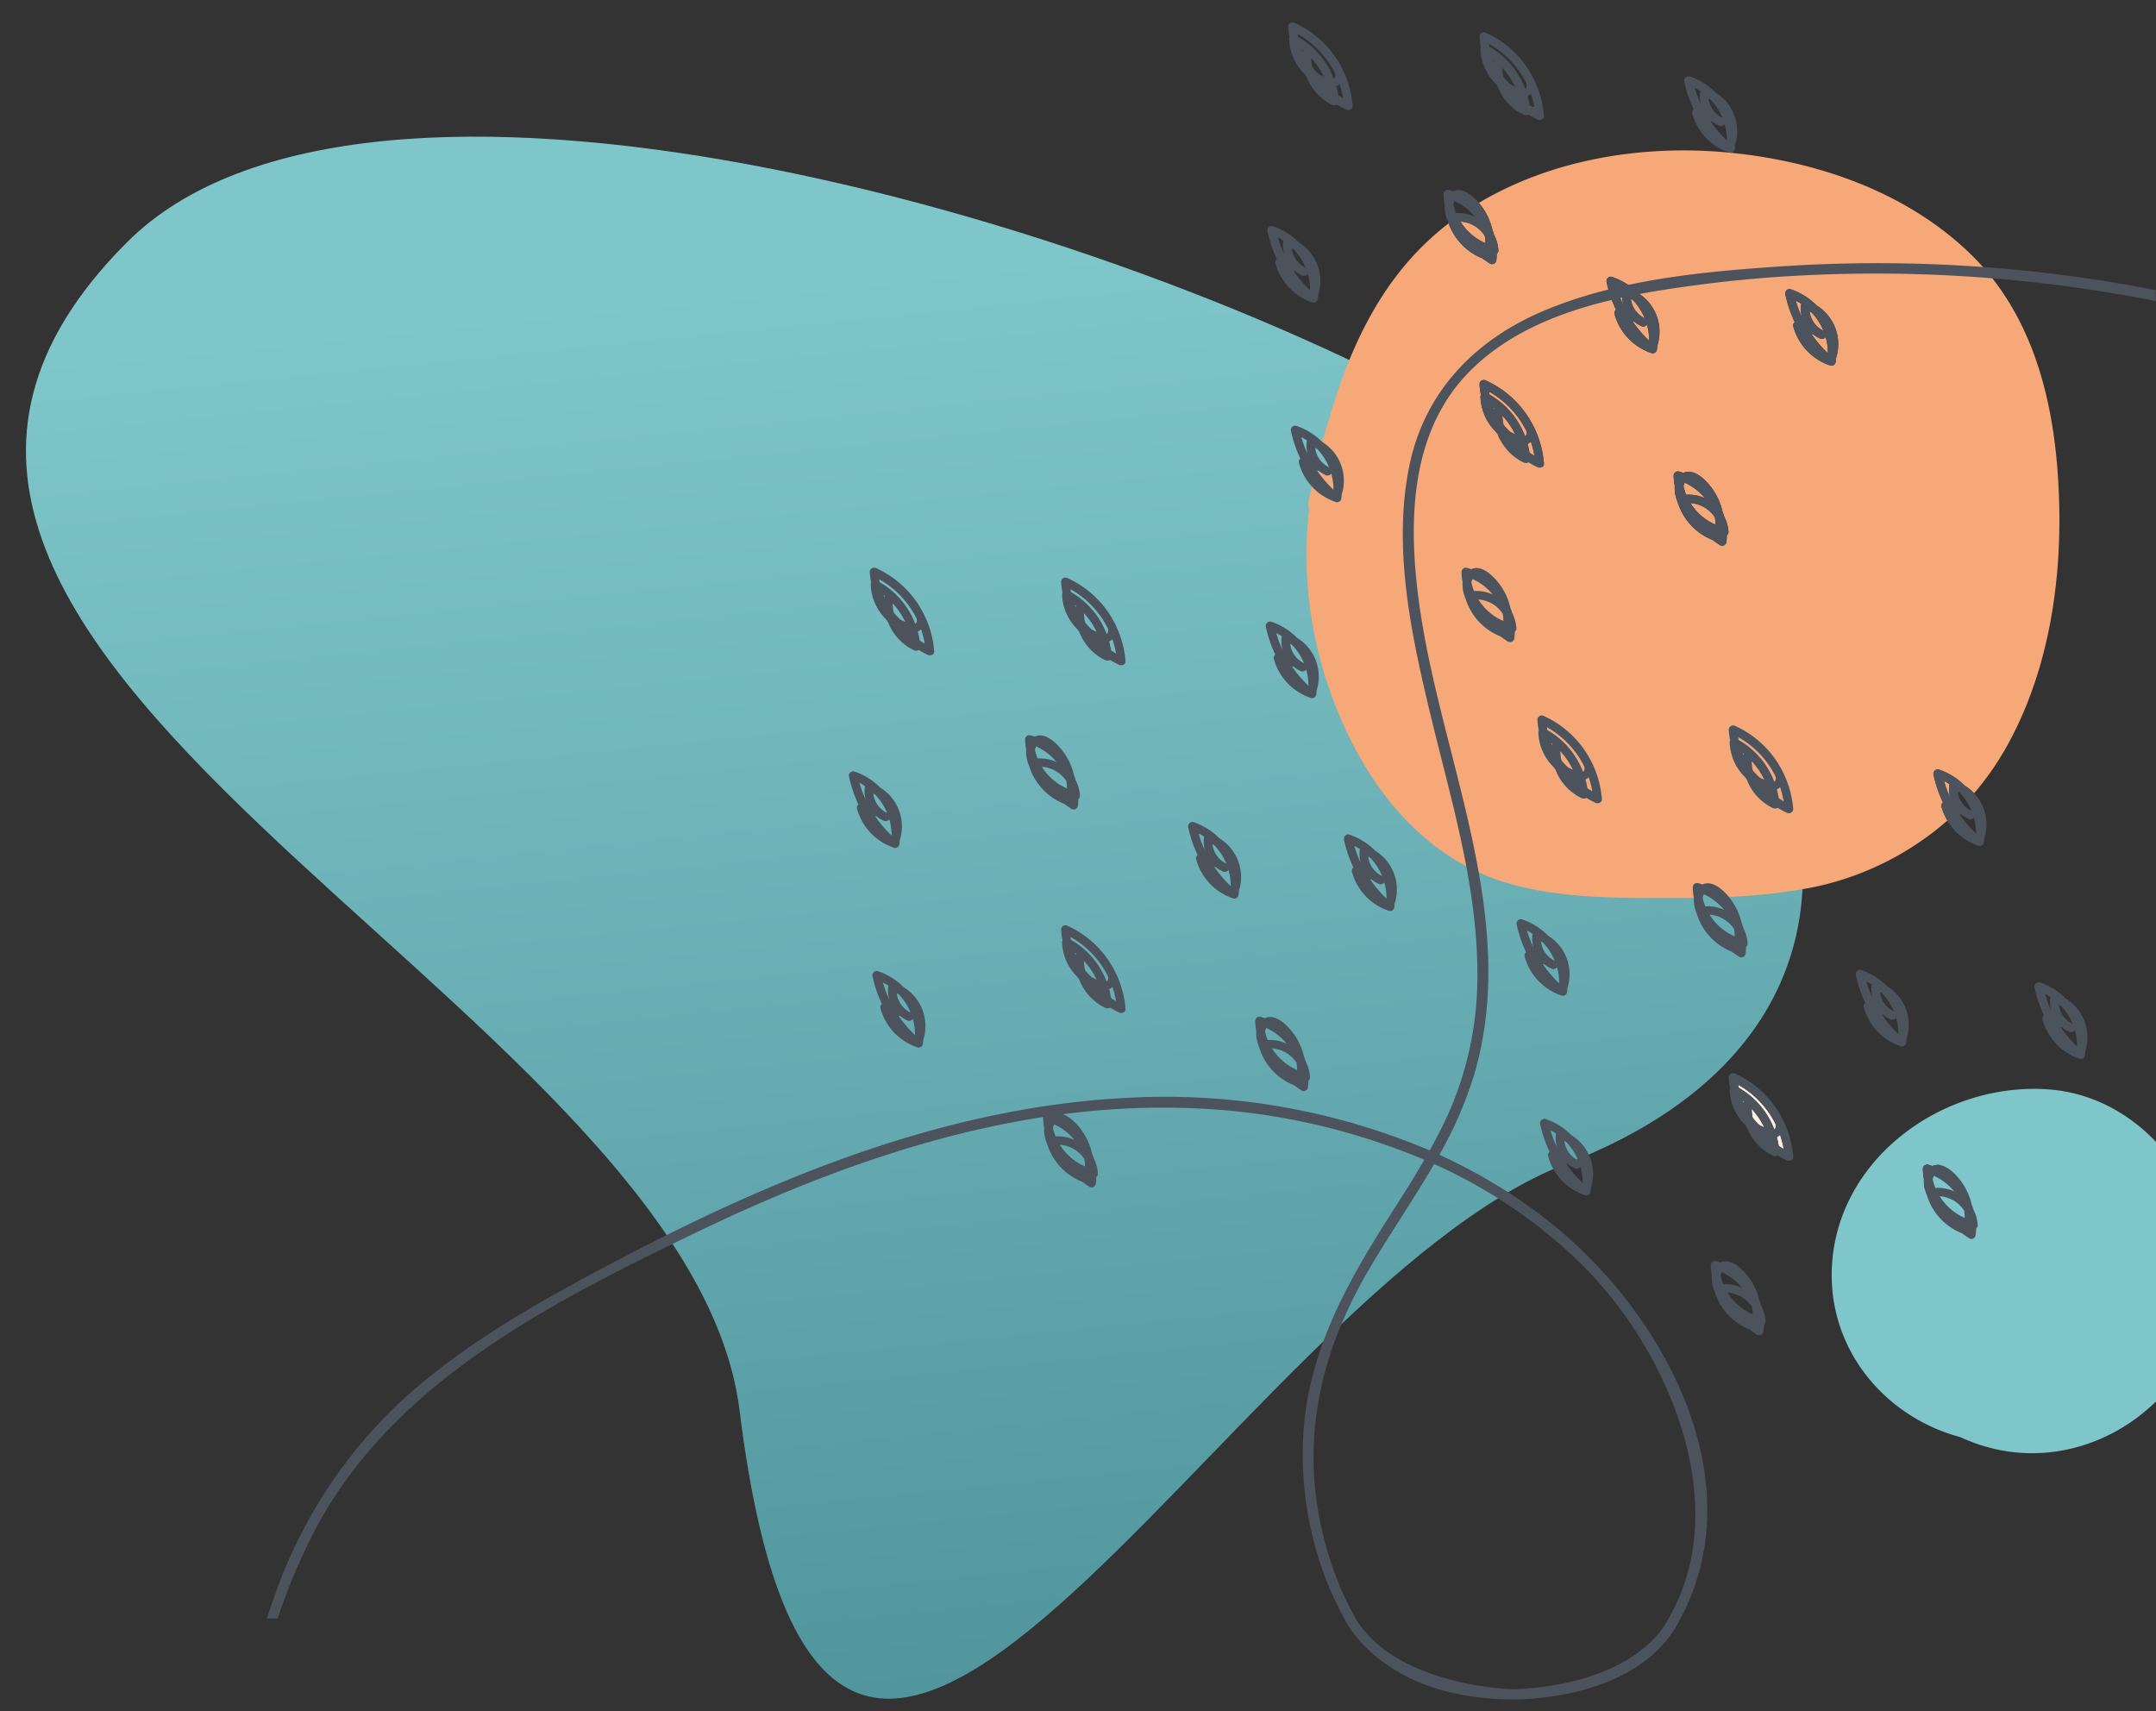 <svg xmlns="http://www.w3.org/2000/svg" xmlns:xlink="http://www.w3.org/1999/xlink" width="315" height="250" viewBox="0 0 315 250">
  <rect x="0" y="0" width="315" height="250" fill="#333333" stroke="none"/>
  <defs>
    <clipPath id="clip-path">
      <rect x="77" y="13" width="315" height="250" fill="none"/>
    </clipPath>
    <clipPath id="clip-path-2">
      <rect y="133" width="430.235" height="250" fill="none"/>
    </clipPath>
    <linearGradient id="linear-gradient" x1="0.169" y1="0.51" x2="1.449" y2="0.986" gradientUnits="objectBoundingBox">
      <stop offset="0" stop-color="#7fc6ca"/>
      <stop offset="0.786" stop-color="#387b84"/>
      <stop offset="1" stop-color="#d02aa0"/>
    </linearGradient>
    <clipPath id="clip-path-3">
      <rect id="Rectangle_537" data-name="Rectangle 537" width="198.82" height="209.044" fill="none"/>
    </clipPath>
    <clipPath id="clip-path-4">
      <rect id="Rectangle_551" data-name="Rectangle 551" width="275.981" height="209.825" fill="none"/>
    </clipPath>
  </defs>
  <g id="Groupe_défilant_40" data-name="Groupe défilant 40" transform="translate(-77 -13)" clip-path="url(#clip-path)" style="isolation: isolate">
    <g id="Groupe_1242" data-name="Groupe 1242" transform="translate(-2449.891 -25559.17)">
      <g id="Groupe_1241" data-name="Groupe 1241">
        <g id="Groupe_défilant_39" data-name="Groupe défilant 39" transform="translate(2449.891 25439.17)" clip-path="url(#clip-path-2)" style="isolation: isolate">
          <g id="Groupe_1244" data-name="Groupe 1244" transform="translate(-2449.891 -25439.17)">
            <g id="Groupe_1243" data-name="Groupe 1243" transform="translate(66.539 33.646)">
              <g id="Groupe_1208" data-name="Groupe 1208" transform="translate(2728.637 25439.17) rotate(62)">
                <path id="Tracé_19447" data-name="Tracé 19447" d="M194.454,179.822C137.473,158.028,26.53,259.928,1.733,178.7-12.53,131.986,64.376,50.951,118.128,17.139c49.028-30.84,108.486-21.375,101.2,39.128C212.923,109.384,293.139,217.567,194.454,179.822Z" transform="translate(0 105.045)" fill="url(#linear-gradient)"/>
                <g id="Groupe_1209" data-name="Groupe 1209" transform="translate(22.898 175.548) rotate(-62)">
                  <g id="Groupe_1116" data-name="Groupe 1116" clip-path="url(#clip-path-3)">
                    <path id="Tracé_20727" data-name="Tracé 20727" d="M92.771,95.9a.63.63,0,0,1,.209-.641,18.34,18.34,0,0,1-1.371-4.033.632.632,0,0,1,.77-.77,9.594,9.594,0,0,1,3.787,2.359,6.249,6.249,0,0,1,1.365,1.105,41.836,41.836,0,0,0,4.586-6.518c5.978-10.513,8.076-23.05,7.862-35.023-.246-13.636-3.071-27.888-13.352-37.611C87.141,5.8,74.077,1.434,61.274.28,49.008-.828,35.864,1.294,25.175,7.666a9.909,9.909,0,0,1,.72.958,9.086,9.086,0,0,1,1.243,2.934q.156.4.276.805a5.638,5.638,0,0,1,.611,2.248.546.546,0,0,1-.234.481,8.835,8.835,0,0,1-.058.906.633.633,0,0,1-.942.539c-.364-.241-.729-.493-1.094-.758a8.657,8.657,0,0,1-4.939-5.12C11.014,18.152,6.218,28.858,3,40.215,2.744,41,2.509,41.8,2.284,42.6a6.638,6.638,0,0,1,2.85,7.677c-.017.225-.039.449-.072.673a.627.627,0,0,1-.77.436c-.067-.022-.132-.05-.2-.074l-.047-.018a8.437,8.437,0,0,1-3.282-2.2c-.13.567-.262,1.133-.388,1.7a3.837,3.837,0,0,0-.017,1.682A59.687,59.687,0,0,0,2.81,77.156C7.035,90.4,15.574,103.037,29.484,107.082c6.95,2.02,14.342,2.13,21.522,2.158,1.86.008,3.722,0,5.582-.021,0-.02,0-.04,0-.059a9.035,9.035,0,0,1-.158-1.5.631.631,0,0,1,.792-.6c.208.058.413.125.615.2,1.362-.642,2.875.623,3.854,1.813A87.635,87.635,0,0,0,72,108.018a42.984,42.984,0,0,0,21.627-10.11,8.364,8.364,0,0,1-.851-2M30.416,70.31a8.8,8.8,0,0,1-.059.9.633.633,0,0,1-.941.54c-.364-.241-.73-.494-1.1-.758a8.679,8.679,0,0,1-5.1-5.557A5.088,5.088,0,0,1,22.8,63.1a9.022,9.022,0,0,1-.158-1.5.631.631,0,0,1,.791-.6c.209.058.414.125.616.2,1.7-.8,3.629,1.361,4.469,2.647a9.067,9.067,0,0,1,1.243,2.935q.156.4.277.805a5.656,5.656,0,0,1,.611,2.248.549.549,0,0,1-.234.481m1.324-24.7a7.571,7.571,0,0,1-3.814-4.142c-.1-.128-.188-.255-.279-.385a7.426,7.426,0,0,1-2.2-4.567.6.6,0,0,1-.017-.232c-.007-.093-.018-.185-.02-.279a.57.57,0,0,1,.062-.273,12.63,12.63,0,0,1-.2-1.571.633.633,0,0,1,.941-.54,14.432,14.432,0,0,1,7.007,6.811.636.636,0,0,1,.079.161,14.629,14.629,0,0,1,1.385,5.152c.039.511-.551.727-.941.539-.454-.217-.893-.459-1.319-.716a.747.747,0,0,1-.689.04m10.465,49.7c-.454-.217-.892-.459-1.319-.717a.744.744,0,0,1-.689.041,7.575,7.575,0,0,1-3.814-4.142c-.094-.128-.188-.255-.279-.385a7.432,7.432,0,0,1-2.2-4.567.617.617,0,0,1-.017-.232c-.007-.093-.017-.185-.02-.279a.558.558,0,0,1,.063-.273,12.443,12.443,0,0,1-.2-1.572.633.633,0,0,1,.941-.539,14.428,14.428,0,0,1,7.007,6.811.563.563,0,0,1,.079.16,14.618,14.618,0,0,1,1.385,5.154c.04.511-.551.727-.941.539m9.05-66.8c-.016.224-.038.447-.072.672a.627.627,0,0,1-.768.437c-.067-.023-.132-.05-.2-.075-.016,0-.031-.011-.046-.017a8.317,8.317,0,0,1-5.162-5.614.631.631,0,0,1,.209-.64,18.279,18.279,0,0,1-1.37-4.033.631.631,0,0,1,.768-.77A9.591,9.591,0,0,1,48.4,20.826a6.642,6.642,0,0,1,2.852,7.68M61.409,56.23a8.844,8.844,0,0,1-.059.906.632.632,0,0,1-.941.539c-.364-.241-.73-.494-1.094-.758a8.678,8.678,0,0,1-5.1-5.557,5.059,5.059,0,0,1-.422-2.34,9.008,9.008,0,0,1-.158-1.5.631.631,0,0,1,.791-.6c.209.058.414.125.616.2,1.7-.8,3.629,1.361,4.469,2.648A9.062,9.062,0,0,1,60.754,52.7q.156.4.277.805a5.656,5.656,0,0,1,.611,2.248.549.549,0,0,1-.234.481M70.16,96.76c-.453-.217-.892-.459-1.318-.716a.747.747,0,0,1-.689.04,7.5,7.5,0,0,1-2.963-2.528,7.841,7.841,0,0,1-.852-1.614c-.094-.128-.188-.255-.279-.385a7.431,7.431,0,0,1-2.2-4.567.641.641,0,0,1-.017-.232c-.006-.093-.017-.185-.019-.279a.571.571,0,0,1,.062-.273,12.419,12.419,0,0,1-.2-1.571.633.633,0,0,1,.941-.54,14.43,14.43,0,0,1,7.006,6.811.6.6,0,0,1,.081.161,14.634,14.634,0,0,1,1.3,4.349c.036.266.067.534.087.8.04.512-.55.728-.941.54m7.205-66.436c-.017.224-.039.449-.072.672a.626.626,0,0,1-.768.437c-.068-.023-.133-.05-.2-.075-.016,0-.031-.011-.047-.017a8.317,8.317,0,0,1-5.161-5.613.631.631,0,0,1,.209-.641,18.278,18.278,0,0,1-1.37-4.033.632.632,0,0,1,.769-.77,9.594,9.594,0,0,1,3.787,2.359,6.639,6.639,0,0,1,2.854,7.679" transform="translate(66.857 18.698)" fill="#f6a878"/>
                    <path id="Tracé_20728" data-name="Tracé 20728" d="M0,0A3.585,3.585,0,0,0,2.022,2.823,8.855,8.855,0,0,0,.276.144C.186.094.094.045,0,0" transform="translate(140.353 42.214)" fill="#f6a878"/>
                    <path id="Tracé_20729" data-name="Tracé 20729" d="M1.253.661A4.776,4.776,0,0,1,.2,0,.566.566,0,0,1,0,.006,17.245,17.245,0,0,0,2.392,2.8,8.169,8.169,0,0,0,2.068.439a.654.654,0,0,1-.815.223" transform="translate(140.631 45.528)" fill="#f6a878"/>
                    <path id="Tracé_20738" data-name="Tracé 20738" d="M.252.158C.247.13.241.1.236.074.157.05.078.025,0,0,.084.051.166.107.252.158" transform="translate(99.904 12.364)" fill="#ffefe3"/>
                    <path id="Tracé_20739" data-name="Tracé 20739" d="M3.669,3.159a8.271,8.271,0,0,0-.1-1.077A4.65,4.65,0,0,0,0,0,8.113,8.113,0,0,0,3.669,3.159" transform="translate(89.329 29.087)" fill="#f6a878"/>
                    <path id="Tracé_20741" data-name="Tracé 20741" d="M0,0A8.134,8.134,0,0,0,3.669,3.16a8.253,8.253,0,0,0-.094-1.077A4.655,4.655,0,0,0,0,0" transform="translate(91.953 84.304)" fill="#f6a878"/>
                    <path id="Tracé_20742" data-name="Tracé 20742" d="M.16,1.33a9.465,9.465,0,0,0,.652.736c.1.1.195.192.3.285a6.063,6.063,0,0,0,.735.364A10.636,10.636,0,0,0,0,0,6.2,6.2,0,0,0,.16,1.33" transform="translate(95.475 57.449)" fill="#f6a878"/>
                    <path id="Tracé_20743" data-name="Tracé 20743" d="M.152.352C.159.279.166.2.174.132.117.086.058.044,0,0,.048.119.1.236.152.352" transform="translate(94.133 56.233)" fill="#f6a878"/>
                    <path id="Tracé_20744" data-name="Tracé 20744" d="M0,.327A12.07,12.07,0,0,1,.274,1.614c.238.158.481.311.729.456A13.057,13.057,0,0,0,.478,0,2.183,2.183,0,0,1,0,.327" transform="translate(99.152 61.25)" fill="#f6a878"/>
                    <path id="Tracé_20745" data-name="Tracé 20745" d="M1.253.661A4.777,4.777,0,0,1,.2,0,.567.567,0,0,1,0,.006,17.245,17.245,0,0,0,2.392,2.8,8.169,8.169,0,0,0,2.068.438a.655.655,0,0,1-.815.223" transform="translate(68.4 65.477)" fill="#f6a878"/>
                    <path id="Tracé_20746" data-name="Tracé 20746" d="M5.476,5.758A13.471,13.471,0,0,0,0,0C.023.147.05.293.079.438a11.825,11.825,0,0,1,5.2,6.092c.189-.121.286-.355.195-.766V5.758" transform="translate(93.503 53.931)" fill="#f6a878"/>
                    <path id="Tracé_20748" data-name="Tracé 20748" d="M.771.673A.819.819,0,0,1,.82.477,8.277,8.277,0,0,0,0,0,17.169,17.169,0,0,0,.925,2.471,4.83,4.83,0,0,1,.771.673" transform="translate(138.327 40.639)" fill="#f6a878"/>
                    <path id="Tracé_20749" data-name="Tracé 20749" d="M.179,0A1.567,1.567,0,0,0,0,.517,7.894,7.894,0,0,0,.389,1.76a5.779,5.779,0,0,1,2.744.51A8.224,8.224,0,0,0,.179,0" transform="translate(90.938 81.321)" fill="#f6a878"/>
                    <path id="Tracé_20750" data-name="Tracé 20750" d="M0,0A8.122,8.122,0,0,0,3.67,3.159a8.235,8.235,0,0,0-.1-1.076A4.648,4.648,0,0,0,0,0" transform="translate(122.944 70.225)" fill="#f6a878"/>
                    <path id="Tracé_20751" data-name="Tracé 20751" d="M.771.672A.782.782,0,0,1,.82.475,8.4,8.4,0,0,0,0,0,16.946,16.946,0,0,0,.926,2.47,4.759,4.759,0,0,1,.771.672" transform="translate(112.219 38.823)" fill="#f6a878"/>
                    <path id="Tracé_20753" data-name="Tracé 20753" d="M0,0A3.585,3.585,0,0,0,2.022,2.823,8.855,8.855,0,0,0,.276.144C.186.094.094.045,0,0" transform="translate(114.245 40.397)" fill="#f6a878"/>
                    <path id="Tracé_20754" data-name="Tracé 20754" d="M.179,0A1.567,1.567,0,0,0,0,.517,8.012,8.012,0,0,0,.389,1.76a5.779,5.779,0,0,1,2.744.51A8.224,8.224,0,0,0,.179,0" transform="translate(121.931 67.241)" fill="#f6a878"/>
                    <path id="Tracé_20755" data-name="Tracé 20755" d="M1.253.661A4.818,4.818,0,0,1,.2,0,.567.567,0,0,1,0,.006,17.246,17.246,0,0,0,2.392,2.8,8.168,8.168,0,0,0,2.068.438a.654.654,0,0,1-.815.223" transform="translate(114.522 43.709)" fill="#f6a878"/>
                    <path id="Tracé_20763" data-name="Tracé 20763" d="M9.413,12.188A14.588,14.588,0,0,0,8.028,7.036a.563.563,0,0,0-.079-.16A14.432,14.432,0,0,0,.943.064.634.634,0,0,0,0,.6,12.47,12.47,0,0,0,.2,2.176a.563.563,0,0,0-.063.272c0,.094.015.186.02.279a.617.617,0,0,0,.017.232,7.44,7.44,0,0,0,2.2,4.568c.091.13.185.257.279.384a7.569,7.569,0,0,0,3.816,4.142.745.745,0,0,0,.688-.04c.427.258.866.5,1.319.717.389.187.981-.029.941-.54M2.153,4.333C2.1,4.217,2.049,4.1,2,3.981c.058.044.117.086.174.132-.009.074-.016.148-.022.22m2.3,3.215c-.1-.093-.2-.189-.294-.285A9.252,9.252,0,0,1,3.5,6.527,6.206,6.206,0,0,1,3.344,5.2,10.664,10.664,0,0,1,5.186,7.912a6.162,6.162,0,0,1-.736-.364m2.2.661a11.831,11.831,0,0,0-5.2-6.092c-.029-.145-.056-.292-.078-.439A13.462,13.462,0,0,1,6.846,7.437v.007c.092.412-.006.645-.194.766m.641,2.4A12.071,12.071,0,0,0,7.02,9.325,2.144,2.144,0,0,0,7.5,9a13.1,13.1,0,0,1,.526,2.072c-.248-.145-.491-.3-.729-.458" transform="translate(92.132 52.252)" fill="#4d535d"/>
                    <path id="Tracé_20764" data-name="Tracé 20764" d="M7.154,12.012c.426.257.865.5,1.319.716.389.188.98-.028.941-.539A14.6,14.6,0,0,0,8.028,7.036a.6.6,0,0,0-.079-.161A14.433,14.433,0,0,0,.942.064.633.633,0,0,0,0,.6,12.425,12.425,0,0,0,.2,2.175a.558.558,0,0,0-.063.273c0,.094.013.186.02.279a.6.6,0,0,0,.017.232,7.426,7.426,0,0,0,2.2,4.567c.091.13.185.257.279.385a7.573,7.573,0,0,0,3.816,4.142.745.745,0,0,0,.688-.04M7.5,9a12.935,12.935,0,0,1,.525,2.071c-.248-.145-.49-.3-.728-.458a12.393,12.393,0,0,0-.274-1.286A2.209,2.209,0,0,0,7.5,9M2.153,4.333C2.1,4.216,2.049,4.1,2,3.981c.058.044.117.086.175.131-.009.074-.016.148-.022.221m-.7-2.216c-.029-.145-.056-.292-.079-.438A13.452,13.452,0,0,1,6.846,7.437v.007c.092.412-.006.644-.195.766a11.825,11.825,0,0,0-5.2-6.092m3,5.431q-.151-.141-.3-.285A9.691,9.691,0,0,1,3.5,6.526,6.259,6.259,0,0,1,3.343,5.2,10.569,10.569,0,0,1,5.185,7.912a6.319,6.319,0,0,1-.735-.364" transform="translate(64.177 0)" fill="#4d535d"/>
                    <path id="Tracé_20765" data-name="Tracé 20765" d="M.157,2.726a.617.617,0,0,0,.017.232,7.429,7.429,0,0,0,2.2,4.568c.091.13.183.257.279.384A7.706,7.706,0,0,0,3.5,9.524a7.484,7.484,0,0,0,2.962,2.528.747.747,0,0,0,.689-.04c.426.258.865.5,1.319.717.389.187.981-.029.941-.54-.021-.27-.053-.537-.088-.8a14.652,14.652,0,0,0-1.3-4.349.594.594,0,0,0-.079-.16A14.43,14.43,0,0,0,.942.064.633.633,0,0,0,0,.6,12.676,12.676,0,0,0,.2,2.176a.563.563,0,0,0-.062.272c0,.094.013.186.02.279m2,1.607C2.1,4.217,2.049,4.1,2,3.981c.058.044.117.086.174.132-.009.074-.016.148-.022.22m2.3,3.215c-.1-.093-.2-.189-.3-.285A9.459,9.459,0,0,1,3.5,6.527a6.206,6.206,0,0,1-.16-1.33A10.636,10.636,0,0,1,5.185,7.912a6.063,6.063,0,0,1-.735-.364M7.5,9a12.982,12.982,0,0,1,.51,1.988c.006.028.011.056.016.083-.085-.049-.167-.105-.252-.158-.16-.1-.321-.2-.477-.3a12.356,12.356,0,0,0-.274-1.288A2.175,2.175,0,0,0,7.5,9M6.846,7.437v.007c.092.412-.006.645-.195.766a11.825,11.825,0,0,0-5.2-6.092c-.029-.145-.056-.292-.079-.438A13.471,13.471,0,0,1,6.846,7.437" transform="translate(92.133 1.452)" fill="#4d535d"/>
                    <path id="Tracé_20766" data-name="Tracé 20766" d="M4.57,2.39A9.606,9.606,0,0,0,.783.031.632.632,0,0,0,.014.8a18.337,18.337,0,0,0,1.37,4.033.63.63,0,0,0-.208.641,8.312,8.312,0,0,0,5.161,5.613c.016.006.03.012.046.017.067.025.132.053.2.075a.627.627,0,0,0,.77-.437c.032-.224.055-.449.07-.672A6.639,6.639,0,0,0,4.57,2.39m-3.04-.7a8.412,8.412,0,0,1,.82.477.77.77,0,0,0-.049.2,4.783,4.783,0,0,0,.154,1.8A17.037,17.037,0,0,1,1.53,1.687M5.9,7.013a8.168,8.168,0,0,1,.323,2.366,17.246,17.246,0,0,1-2.392-2.8.6.6,0,0,0,.2,0,4.814,4.814,0,0,0,1.053.66A.654.654,0,0,0,5.9,7.013M3.556,3.262c.094.045.186.094.276.144A8.855,8.855,0,0,1,5.578,6.086,3.585,3.585,0,0,1,3.556,3.262" transform="translate(110.689 37.134)" fill="#4d535d"/>
                    <path id="Tracé_20767" data-name="Tracé 20767" d="M4.57,2.39A9.606,9.606,0,0,0,.783.031.632.632,0,0,0,.014.8a18.337,18.337,0,0,0,1.37,4.033.63.63,0,0,0-.208.641,8.312,8.312,0,0,0,5.161,5.613c.016.006.03.012.046.017.067.025.132.051.2.075a.627.627,0,0,0,.77-.437c.032-.224.055-.449.07-.672A6.637,6.637,0,0,0,4.57,2.39m-3.04-.7a8.41,8.41,0,0,1,.82.477.77.77,0,0,0-.049.2,4.784,4.784,0,0,0,.154,1.8A17.086,17.086,0,0,1,1.53,1.687M5.9,7.013a8.131,8.131,0,0,1,.323,2.366,17.245,17.245,0,0,1-2.392-2.8.567.567,0,0,0,.2-.006,4.776,4.776,0,0,0,1.053.661A.654.654,0,0,0,5.9,7.013M3.556,3.262c.094.045.186.094.276.144A8.855,8.855,0,0,1,5.578,6.086,3.585,3.585,0,0,1,3.556,3.262" transform="translate(136.797 38.952)" fill="#4d535d"/>
                    <path id="Tracé_20768" data-name="Tracé 20768" d="M6.338,11.087c.016.006.031.012.047.017.066.025.131.051.2.075a.627.627,0,0,0,.77-.437c.032-.224.055-.449.072-.672A6.639,6.639,0,0,0,4.57,2.39,9.594,9.594,0,0,0,.784.031.633.633,0,0,0,.014.8,18.281,18.281,0,0,0,1.385,4.833a.63.63,0,0,0-.209.641,8.317,8.317,0,0,0,5.161,5.613M5.9,7.013a8.207,8.207,0,0,1,.323,2.366,17.308,17.308,0,0,1-2.393-2.8.574.574,0,0,0,.2-.006,4.725,4.725,0,0,0,1.053.661A.654.654,0,0,0,5.9,7.013M3.832,3.407A8.813,8.813,0,0,1,5.578,6.086,3.587,3.587,0,0,1,3.556,3.262c.094.045.187.094.276.144M2.35,2.164a.819.819,0,0,0-.049.2,4.807,4.807,0,0,0,.155,1.8A17.223,17.223,0,0,1,1.53,1.687a8.281,8.281,0,0,1,.82.477" transform="translate(61.137 29.734)" fill="#4d535d"/>
                    <path id="Tracé_20769" data-name="Tracé 20769" d="M4.776,10.313a8.6,8.6,0,0,0,1.562.774c.016.006.03.012.046.017.067.025.132.051.2.075a.628.628,0,0,0,.77-.437c.008-.051.012-.1.019-.154.021-.172.039-.346.053-.518A6.639,6.639,0,0,0,4.57,2.39,9.6,9.6,0,0,0,.784.031.632.632,0,0,0,.014.8a18.278,18.278,0,0,0,1.37,4.033.629.629,0,0,0-.208.64,8.272,8.272,0,0,0,3.6,4.84M5.9,7.013a8.247,8.247,0,0,1,.323,2.366,17.2,17.2,0,0,1-2.393-2.8.567.567,0,0,0,.2-.006,4.776,4.776,0,0,0,1.053.661A.656.656,0,0,0,5.9,7.013M3.832,3.407A8.834,8.834,0,0,1,5.578,6.086,3.587,3.587,0,0,1,3.556,3.262c.094.045.186.093.276.144M2.35,2.164a.77.77,0,0,0-.049.2,4.784,4.784,0,0,0,.155,1.8A16.96,16.96,0,0,1,1.53,1.687a8.411,8.411,0,0,1,.82.477" transform="translate(122.04 7.85)" fill="#4d535d"/>
                    <path id="Tracé_20770" data-name="Tracé 20770" d="M6.384,11.1c.066.023.132.051.2.074a.627.627,0,0,0,.77-.436c.032-.225.055-.449.07-.673A6.638,6.638,0,0,0,4.574,2.391l0,0A9.6,9.6,0,0,0,.784.031.631.631,0,0,0,.014.8a18.259,18.259,0,0,0,1.37,4.033.629.629,0,0,0-.208.641A8.319,8.319,0,0,0,3.055,8.881a8.441,8.441,0,0,0,3.283,2.2l.046.018M1.53,1.688a8.18,8.18,0,0,1,.82.475.77.77,0,0,0-.049.2,4.789,4.789,0,0,0,.154,1.8A17.266,17.266,0,0,1,1.53,1.688m2.3,1.718A8.831,8.831,0,0,1,5.577,6.085,3.586,3.586,0,0,1,3.556,3.262c.094.046.186.094.276.144m0,3.174a.6.6,0,0,0,.2,0,4.814,4.814,0,0,0,1.053.66A.654.654,0,0,0,5.9,7.012a8.179,8.179,0,0,1,.323,2.366,17.2,17.2,0,0,1-2.392-2.8" transform="translate(64.567 58.902)" fill="#4d535d"/>
                    <path id="Tracé_20771" data-name="Tracé 20771" d="M5.679,10.022q.547.4,1.1.758a.633.633,0,0,0,.941-.539,8.837,8.837,0,0,0,.059-.906.547.547,0,0,0,.233-.48A5.638,5.638,0,0,0,7.4,6.606Q7.276,6.2,7.12,5.8A9.062,9.062,0,0,0,5.877,2.866a9.728,9.728,0,0,0-.72-.958C4.177.758,2.724-.4,1.408.219,1.206.147,1,.08.792.021A.632.632,0,0,0,0,.626a8.89,8.89,0,0,0,.159,1.5,5.059,5.059,0,0,0,.422,2.34c.046.15.107.291.16.437a8.657,8.657,0,0,0,4.939,5.12M1.44,2.166a1.567,1.567,0,0,1,.179-.517,8.236,8.236,0,0,1,2.954,2.27,5.779,5.779,0,0,0-2.744-.51A7.9,7.9,0,0,1,1.44,2.166M6.028,6.714a8.253,8.253,0,0,1,.1,1.077,8.124,8.124,0,0,1-3.67-3.16A4.651,4.651,0,0,1,6.028,6.714" transform="translate(86.875 24.455)" fill="#4d535d"/>
                    <path id="Tracé_20772" data-name="Tracé 20772" d="M7.119,5.8A9.062,9.062,0,0,0,5.876,2.866C5.036,1.58,3.1-.58,1.407.219,1.2.147,1,.08.791.021A.631.631,0,0,0,0,.626a9.01,9.01,0,0,0,.158,1.5,5.074,5.074,0,0,0,.423,2.34,8.674,8.674,0,0,0,5.1,5.557c.365.264.732.518,1.1.76a.633.633,0,0,0,.941-.54,8.837,8.837,0,0,0,.059-.906.548.548,0,0,0,.234-.48A5.656,5.656,0,0,0,7.4,6.606Q7.276,6.2,7.119,5.8M1.439,2.166a1.62,1.62,0,0,1,.179-.517,8.237,8.237,0,0,1,2.955,2.27,5.784,5.784,0,0,0-2.744-.51,7.9,7.9,0,0,1-.39-1.243M2.453,4.631A4.655,4.655,0,0,1,6.028,6.714a8.251,8.251,0,0,1,.094,1.077,8.134,8.134,0,0,1-3.669-3.16" transform="translate(89.5 79.672)" fill="#4d535d"/>
                    <path id="Tracé_20773" data-name="Tracé 20773" d="M7.12,5.8A9.092,9.092,0,0,0,5.877,2.865C5.036,1.58,3.1-.58,1.408.218,1.206.147,1,.08.792.021A.631.631,0,0,0,0,.624a8.9,8.9,0,0,0,.159,1.5,5.059,5.059,0,0,0,.422,2.34,8.676,8.676,0,0,0,5.1,5.557c.365.264.73.518,1.094.758a.633.633,0,0,0,.942-.54c.036-.3.054-.6.059-.9a.549.549,0,0,0,.233-.481A5.637,5.637,0,0,0,7.4,6.606Q7.276,6.2,7.12,5.8M1.44,2.166a1.567,1.567,0,0,1,.179-.517,8.233,8.233,0,0,1,2.954,2.27,5.768,5.768,0,0,0-2.744-.51A7.78,7.78,0,0,1,1.44,2.166M2.453,4.631A4.648,4.648,0,0,1,6.028,6.714a8.235,8.235,0,0,1,.1,1.076,8.122,8.122,0,0,1-3.67-3.159" transform="translate(120.491 65.593)" fill="#4d535d"/>
                    <path id="Tracé_20781" data-name="Tracé 20781" d="M0,0C.085.053.166.107.252.158.247.13.241.1.236.075L0,0" transform="translate(38.767 92.038)" fill="#ffefe3"/>
                    <path id="Tracé_20806" data-name="Tracé 20806" d="M7.948,6.876A14.432,14.432,0,0,0,.942.064.633.633,0,0,0,0,.6,12.24,12.24,0,0,0,.2,2.176a.568.568,0,0,0-.062.273c0,.093.013.185.02.279a.589.589,0,0,0,.016.23,7.435,7.435,0,0,0,2.2,4.568c.091.13.185.257.279.385a7.571,7.571,0,0,0,3.816,4.141.745.745,0,0,0,.688-.04c.427.258.866.5,1.319.717.39.187.981-.029.941-.54A14.61,14.61,0,0,0,8.028,7.036a.6.6,0,0,0-.081-.16m-5.8-2.543C2.1,4.217,2.048,4.1,2,3.981c.058.044.117.086.175.132-.009.074-.016.148-.022.22m2.3,3.215c-.1-.093-.2-.189-.3-.285A9.235,9.235,0,0,1,3.5,6.527a6.127,6.127,0,0,1-.16-1.33A10.665,10.665,0,0,1,5.185,7.912a6.063,6.063,0,0,1-.735-.364m2.2.661a11.826,11.826,0,0,0-5.2-6.092c-.029-.145-.056-.292-.078-.439A13.471,13.471,0,0,1,6.846,7.437v.007c.091.412-.007.645-.195.766m.641,2.4a12.07,12.07,0,0,0-.274-1.288A2.082,2.082,0,0,0,7.5,9a12.981,12.981,0,0,1,.526,2.072c-.248-.145-.491-.3-.729-.458" transform="translate(30.996 131.926)" fill="#4d535d"/>
                    <path id="Tracé_20807" data-name="Tracé 20807" d="M9.413,12.188A14.588,14.588,0,0,0,8.028,7.036a.563.563,0,0,0-.079-.16A14.432,14.432,0,0,0,.943.064.634.634,0,0,0,0,.6,12.677,12.677,0,0,0,.2,2.176a.565.565,0,0,0-.063.273c0,.093.015.186.02.279a.62.62,0,0,0,.017.232,7.434,7.434,0,0,0,2.2,4.567c.091.13.185.257.279.385a7.575,7.575,0,0,0,3.816,4.141.747.747,0,0,0,.689-.04c.426.258.865.5,1.318.717.39.187.981-.028.941-.54M2.153,4.333C2.1,4.217,2.049,4.1,2,3.981c.058.045.117.087.175.132-.009.074-.016.148-.022.22m2.3,3.215c-.1-.093-.2-.189-.294-.284A9.451,9.451,0,0,1,3.5,6.527a6.136,6.136,0,0,1-.16-1.33A10.664,10.664,0,0,1,5.186,7.912a6.158,6.158,0,0,1-.736-.364m2.2.662a11.824,11.824,0,0,0-5.2-6.093c-.029-.145-.056-.291-.078-.439A13.471,13.471,0,0,1,6.847,7.437v.007c.092.412-.006.645-.194.767m.641,2.4A12.13,12.13,0,0,0,7.02,9.325,2.107,2.107,0,0,0,7.5,9a12.981,12.981,0,0,1,.526,2.072c-.248-.145-.49-.3-.729-.458" transform="translate(3.04 79.673)" fill="#4d535d"/>
                    <path id="Tracé_20808" data-name="Tracé 20808" d="M8.028,7.036a.636.636,0,0,0-.079-.161A14.432,14.432,0,0,0,.942.064.633.633,0,0,0,0,.6,12.632,12.632,0,0,0,.2,2.175a.571.571,0,0,0-.062.273c0,.094.013.186.02.279a.6.6,0,0,0,.017.232,7.426,7.426,0,0,0,2.2,4.567c.089.13.183.257.279.385A7.735,7.735,0,0,0,3.5,9.524a7.494,7.494,0,0,0,2.962,2.528.747.747,0,0,0,.689-.04c.426.257.865.5,1.318.716.39.188.981-.028.942-.539-.021-.27-.053-.537-.088-.8a14.633,14.633,0,0,0-1.3-4.349m-5.875-2.7C2.1,4.216,2.049,4.1,2,3.981c.058.044.117.086.173.132-.008.073-.015.147-.021.22m2.3,3.215c-.1-.094-.2-.189-.3-.285A9.476,9.476,0,0,1,3.5,6.526,6.187,6.187,0,0,1,3.343,5.2,10.569,10.569,0,0,1,5.185,7.912a6.231,6.231,0,0,1-.735-.364m2.2.661a11.818,11.818,0,0,0-5.2-6.092c-.029-.147-.055-.292-.078-.439A13.465,13.465,0,0,1,6.846,7.437v.007c.092.412-.006.644-.195.766m1.119,2.7c-.16-.1-.321-.2-.478-.3a12.105,12.105,0,0,0-.273-1.286A2.175,2.175,0,0,0,7.5,9a12.982,12.982,0,0,1,.51,1.988c0,.028.011.055.016.083-.086-.05-.167-.105-.252-.158" transform="translate(30.996 81.127)" fill="#4d535d"/>
                    <path id="Tracé_20809" data-name="Tracé 20809" d="M4.57,2.39A9.594,9.594,0,0,0,.784.031.632.632,0,0,0,.014.8,18.281,18.281,0,0,0,1.386,4.833a.629.629,0,0,0-.209.641,8.309,8.309,0,0,0,5.161,5.613c.016.006.03.012.046.017.067.025.132.053.2.075a.627.627,0,0,0,.77-.436c.032-.225.055-.45.072-.673A6.639,6.639,0,0,0,4.57,2.39m-3.04-.7a8.409,8.409,0,0,1,.82.477.819.819,0,0,0-.049.2,4.783,4.783,0,0,0,.154,1.8A17.168,17.168,0,0,1,1.53,1.687M5.9,7.013a8.169,8.169,0,0,1,.323,2.366,17.245,17.245,0,0,1-2.392-2.8.6.6,0,0,0,.2,0,4.814,4.814,0,0,0,1.053.66A.654.654,0,0,0,5.9,7.013M3.556,3.262c.094.045.186.094.276.144A8.855,8.855,0,0,1,5.578,6.086,3.585,3.585,0,0,1,3.556,3.262" transform="translate(49.552 116.808)" fill="#4d535d"/>
                    <path id="Tracé_20810" data-name="Tracé 20810" d="M4.57,2.389A9.6,9.6,0,0,0,.784.031.631.631,0,0,0,.014.8a18.336,18.336,0,0,0,1.37,4.033.63.63,0,0,0-.208.641,8.312,8.312,0,0,0,5.161,5.613c.016.006.03.012.047.017.066.025.131.053.2.075a.627.627,0,0,0,.77-.436c.032-.225.055-.45.072-.673A6.639,6.639,0,0,0,4.57,2.389m-3.04-.7a8.409,8.409,0,0,1,.82.477.77.77,0,0,0-.049.2,4.761,4.761,0,0,0,.155,1.8A17.089,17.089,0,0,1,1.53,1.687M5.9,7.012a8.212,8.212,0,0,1,.322,2.366,17.245,17.245,0,0,1-2.392-2.8.567.567,0,0,0,.2-.006,4.777,4.777,0,0,0,1.053.661A.656.656,0,0,0,5.9,7.012M3.556,3.262c.094.045.186.094.276.144A8.834,8.834,0,0,1,5.578,6.085,3.587,3.587,0,0,1,3.556,3.262" transform="translate(72.315 118.627)" fill="#4d535d"/>
                    <path id="Tracé_20811" data-name="Tracé 20811" d="M4.57,2.388A9.6,9.6,0,0,0,.783.031.63.63,0,0,0,.014.8a18.356,18.356,0,0,0,1.37,4.033.628.628,0,0,0-.208.641,8.31,8.31,0,0,0,5.161,5.612.381.381,0,0,0,.046.017c.067.026.132.054.2.076a.628.628,0,0,0,.77-.437c.032-.225.055-.449.072-.672A6.64,6.64,0,0,0,4.57,2.388m-3.04-.7a8.419,8.419,0,0,1,.82.478.824.824,0,0,0-.049.2,4.784,4.784,0,0,0,.154,1.8A17.037,17.037,0,0,1,1.53,1.686M5.9,7.013a8.156,8.156,0,0,1,.323,2.365,17.238,17.238,0,0,1-2.392-2.8.567.567,0,0,0,.2-.006,4.772,4.772,0,0,0,1.053.66A.652.652,0,0,0,5.9,7.013M3.556,3.261c.094.045.186.1.276.145A8.864,8.864,0,0,1,5.578,6.084,3.583,3.583,0,0,1,3.556,3.261" transform="translate(0 109.408)" fill="#4d535d"/>
                    <path id="Tracé_20812" data-name="Tracé 20812" d="M4.57,2.39A9.61,9.61,0,0,0,.784.031.632.632,0,0,0,.014.8,18.281,18.281,0,0,0,1.386,4.833a.631.631,0,0,0-.21.641,8.28,8.28,0,0,0,3.6,4.839,8.639,8.639,0,0,0,1.562.774c.016.006.03.012.046.017.067.025.132.053.2.075a.627.627,0,0,0,.77-.437c.007-.051.012-.1.019-.154.021-.172.039-.346.053-.518A6.639,6.639,0,0,0,4.57,2.39m-3.04-.7a8.414,8.414,0,0,1,.82.477.771.771,0,0,0-.049.2,4.784,4.784,0,0,0,.154,1.8A17.168,17.168,0,0,1,1.53,1.687M5.9,7.013a8.169,8.169,0,0,1,.323,2.366,17.245,17.245,0,0,1-2.392-2.8.6.6,0,0,0,.2,0,4.814,4.814,0,0,0,1.053.66A.654.654,0,0,0,5.9,7.013M3.556,3.262c.094.045.186.094.276.144A8.855,8.855,0,0,1,5.578,6.086,3.585,3.585,0,0,1,3.556,3.262" transform="translate(60.904 87.524)" fill="#4d535d"/>
                    <path id="Tracé_20813" data-name="Tracé 20813" d="M6.338,11.087c.016.006.03.012.047.017.066.025.131.051.2.075a.627.627,0,0,0,.77-.437c.032-.224.055-.449.072-.672A6.639,6.639,0,0,0,4.57,2.39,9.6,9.6,0,0,0,.784.031.632.632,0,0,0,.014.8,18.281,18.281,0,0,0,1.386,4.833a.63.63,0,0,0-.209.641,8.316,8.316,0,0,0,5.161,5.613M5.9,7.013a8.207,8.207,0,0,1,.323,2.366,17.307,17.307,0,0,1-2.393-2.8.566.566,0,0,0,.2-.006,4.757,4.757,0,0,0,1.054.661A.654.654,0,0,0,5.9,7.013M3.832,3.407A8.813,8.813,0,0,1,5.578,6.086,3.587,3.587,0,0,1,3.556,3.262c.094.045.186.094.276.144M2.35,2.164a.819.819,0,0,0-.049.2,4.807,4.807,0,0,0,.155,1.8A17.223,17.223,0,0,1,1.53,1.687a8.28,8.28,0,0,1,.82.477" transform="translate(3.43 138.576)" fill="#4d535d"/>
                    <path id="Tracé_20814" data-name="Tracé 20814" d="M6.773,10.78a.633.633,0,0,0,.941-.54,8.8,8.8,0,0,0,.059-.9.547.547,0,0,0,.234-.481A5.637,5.637,0,0,0,7.4,6.606c-.081-.273-.172-.541-.277-.805A9.043,9.043,0,0,0,5.876,2.865C5.036,1.58,3.1-.581,1.408.218,1.2.147,1,.08.792.021A.631.631,0,0,0,0,.624a8.918,8.918,0,0,0,.159,1.5A5.073,5.073,0,0,0,.58,4.465a8.68,8.68,0,0,0,5.1,5.557c.365.264.73.518,1.094.758M1.44,2.165a1.569,1.569,0,0,1,.179-.516,8.233,8.233,0,0,1,2.954,2.27,5.768,5.768,0,0,0-2.744-.51A7.757,7.757,0,0,1,1.44,2.165M2.453,4.631A4.653,4.653,0,0,1,6.028,6.714,8.045,8.045,0,0,1,6.122,7.79,8.125,8.125,0,0,1,2.453,4.631" transform="translate(25.738 104.13)" fill="#4d535d"/>
                    <path id="Tracé_20815" data-name="Tracé 20815" d="M7.119,5.8A9.068,9.068,0,0,0,5.876,2.865C5.036,1.58,3.1-.581,1.407.218,1.206.147,1,.08.791.021A.631.631,0,0,0,0,.624a8.919,8.919,0,0,0,.159,1.5,5.059,5.059,0,0,0,.422,2.34,8.673,8.673,0,0,0,5.1,5.557c.364.264.73.518,1.094.758a.633.633,0,0,0,.941-.54,8.8,8.8,0,0,0,.059-.9.55.55,0,0,0,.234-.481A5.637,5.637,0,0,0,7.4,6.606Q7.276,6.2,7.119,5.8M1.439,2.166a1.591,1.591,0,0,1,.18-.517,8.233,8.233,0,0,1,2.954,2.27,5.781,5.781,0,0,0-2.744-.51,7.9,7.9,0,0,1-.39-1.243M2.453,4.631A4.653,4.653,0,0,1,6.028,6.714,8.044,8.044,0,0,1,6.122,7.79,8.125,8.125,0,0,1,2.453,4.631" transform="translate(28.362 159.346)" fill="#4d535d"/>
                    <path id="Tracé_20816" data-name="Tracé 20816" d="M7.119,5.8A9.037,9.037,0,0,0,5.876,2.866C5.036,1.58,3.1-.58,1.408.218,1.2.147,1,.08.791.021A.631.631,0,0,0,0,.624a9.023,9.023,0,0,0,.158,1.5A5.088,5.088,0,0,0,.58,4.465a8.678,8.678,0,0,0,5.1,5.557c.365.264.73.518,1.094.758a.632.632,0,0,0,.941-.539,8.841,8.841,0,0,0,.059-.906.549.549,0,0,0,.234-.481A5.656,5.656,0,0,0,7.4,6.606Q7.276,6.2,7.119,5.8M1.44,2.166a1.594,1.594,0,0,1,.178-.517,8.237,8.237,0,0,1,2.955,2.27,5.781,5.781,0,0,0-2.744-.51A7.779,7.779,0,0,1,1.44,2.166M2.453,4.631A4.651,4.651,0,0,1,6.027,6.714a8.237,8.237,0,0,1,.1,1.076,8.122,8.122,0,0,1-3.67-3.159" transform="translate(59.355 145.266)" fill="#4d535d"/>
                    <path id="Tracé_20817" data-name="Tracé 20817" d="M.16,1.33a9.686,9.686,0,0,0,.652.737c.1.1.195.191.3.284a6.08,6.08,0,0,0,.736.364A10.64,10.64,0,0,0,0,0,6.2,6.2,0,0,0,.16,1.33" transform="translate(103.932 106.474)" fill="#f6a878"/>
                    <path id="Tracé_20818" data-name="Tracé 20818" d="M.152.352C.159.279.166.2.175.132.117.086.058.044,0,0,.048.119.1.235.152.352" transform="translate(102.591 105.258)" fill="#f6a878"/>
                    <path id="Tracé_20819" data-name="Tracé 20819" d="M0,.327A12.351,12.351,0,0,1,.274,1.614c.238.158.48.312.729.456A13.057,13.057,0,0,0,.478,0,2.183,2.183,0,0,1,0,.327" transform="translate(107.61 110.275)" fill="#f6a878"/>
                    <path id="Tracé_20823" data-name="Tracé 20823" d="M5.476,5.758A13.471,13.471,0,0,0,0,0C.023.147.05.293.078.438a11.822,11.822,0,0,1,5.2,6.092c.189-.121.286-.355.195-.766V5.758" transform="translate(101.96 102.956)" fill="#f6a878"/>
                    <path id="Tracé_20824" data-name="Tracé 20824" d="M0,0C.085.051.166.107.252.158.247.13.24.1.236.074.158.05.078.025,0,0" transform="translate(136.315 113.641)" fill="#ffefe3"/>
                    <path id="Tracé_20828" data-name="Tracé 20828" d="M.161,1.33c.206.255.421.5.651.737.1.1.195.191.3.284a6.073,6.073,0,0,0,.736.364A10.612,10.612,0,0,0,0,0,6.127,6.127,0,0,0,.161,1.33" transform="translate(131.886 158.725)" fill="#ffefe3"/>
                    <path id="Tracé_20829" data-name="Tracé 20829" d="M.152.352C.159.279.166.2.174.131.117.086.058.044,0,0,.048.119.1.235.152.352" transform="translate(130.545 157.511)" fill="#ffefe3"/>
                    <path id="Tracé_20830" data-name="Tracé 20830" d="M0,.327A12.071,12.071,0,0,1,.274,1.614c.238.158.48.311.728.456A12.815,12.815,0,0,0,.478,0,2.156,2.156,0,0,1,0,.327" transform="translate(135.564 162.528)" fill="#ffefe3"/>
                    <path id="Tracé_20832" data-name="Tracé 20832" d="M5.477,5.758A13.48,13.48,0,0,0,0,0C.025.147.05.293.078.439a11.822,11.822,0,0,1,5.2,6.092c.188-.122.285-.355.2-.766V5.758" transform="translate(129.914 155.209)" fill="#ffefe3"/>
                    <path id="Tracé_20841" data-name="Tracé 20841" d="M.771.672A.82.82,0,0,1,.82.475,8.4,8.4,0,0,0,0,0,17.011,17.011,0,0,0,.926,2.471,4.79,4.79,0,0,1,.771.672" transform="translate(159.982 110.815)" fill="#f6a878"/>
                    <path id="Tracé_20842" data-name="Tracé 20842" d="M.161,1.33c.206.255.421.5.651.737.1.1.195.191.3.284a6.077,6.077,0,0,0,.736.364A10.612,10.612,0,0,0,0,0,6.127,6.127,0,0,0,.161,1.33" transform="translate(131.886 107.927)" fill="#f6a878"/>
                    <path id="Tracé_20843" data-name="Tracé 20843" d="M5.477,5.758A13.48,13.48,0,0,0,0,0C.025.147.05.293.078.439a11.826,11.826,0,0,1,5.2,6.092c.188-.121.285-.355.2-.766V5.758" transform="translate(129.914 104.409)" fill="#f6a878"/>
                    <path id="Tracé_20845" data-name="Tracé 20845" d="M.478,0A2.118,2.118,0,0,1,0,.327,11.8,11.8,0,0,1,.274,1.614c.157.1.318.2.478.3l.236.075A12.981,12.981,0,0,0,.478,0" transform="translate(135.564 111.728)" fill="#f6a878"/>
                    <path id="Tracé_20847" data-name="Tracé 20847" d="M.152.352C.159.279.166.2.174.132.117.086.058.044,0,0,.048.119.1.236.152.352" transform="translate(130.545 106.711)" fill="#f6a878"/>
                    <path id="Tracé_20848" data-name="Tracé 20848" d="M7.948,6.876A14.432,14.432,0,0,0,.942.064.633.633,0,0,0,0,.6,12.464,12.464,0,0,0,.2,2.176a.565.565,0,0,0-.063.273c0,.093.013.186.02.279a.62.62,0,0,0,.017.232,7.435,7.435,0,0,0,2.2,4.567c.091.13.185.257.279.385a7.574,7.574,0,0,0,3.816,4.141.745.745,0,0,0,.688-.04c.427.258.866.5,1.319.717.39.187.981-.029.941-.54A14.588,14.588,0,0,0,8.027,7.036a.563.563,0,0,0-.079-.16m-5.8-2.543C2.1,4.217,2.048,4.1,2,3.981c.058.045.117.086.174.132-.009.074-.016.148-.022.22m2.3,3.215c-.1-.093-.2-.189-.294-.284A9.447,9.447,0,0,1,3.5,6.527a6.135,6.135,0,0,1-.16-1.33A10.666,10.666,0,0,1,5.185,7.912a6.157,6.157,0,0,1-.736-.364m2.2.661a11.831,11.831,0,0,0-5.2-6.092c-.029-.145-.056-.292-.078-.438A13.471,13.471,0,0,1,6.846,7.437v.007c.092.412-.006.645-.194.766m.641,2.4a12.069,12.069,0,0,0-.274-1.287A2.082,2.082,0,0,0,7.5,9a12.978,12.978,0,0,1,.526,2.072c-.248-.145-.491-.3-.729-.458" transform="translate(128.545 153.53)" fill="#4d535d"/>
                    <path id="Tracé_20849" data-name="Tracé 20849" d="M7.949,6.876A14.428,14.428,0,0,0,.943.064.634.634,0,0,0,0,.6,12.651,12.651,0,0,0,.2,2.176a.568.568,0,0,0-.062.273c0,.093.013.186.019.279a.62.62,0,0,0,.017.232,7.434,7.434,0,0,0,2.2,4.567c.091.13.185.257.279.385a7.573,7.573,0,0,0,3.816,4.142.748.748,0,0,0,.688-.041c.427.258.866.5,1.319.717.39.187.981-.028.941-.54A14.61,14.61,0,0,0,8.029,7.036a.6.6,0,0,0-.081-.16m-5.8-2.543C2.1,4.217,2.049,4.1,2,3.981c.058.045.117.087.174.132-.009.074-.016.148-.022.22m2.3,3.215c-.1-.093-.2-.189-.3-.284A9.453,9.453,0,0,1,3.5,6.527a6.135,6.135,0,0,1-.16-1.33A10.664,10.664,0,0,1,5.186,7.912a6.065,6.065,0,0,1-.735-.364m2.2.661a11.831,11.831,0,0,0-5.2-6.092c-.029-.145-.056-.291-.078-.439A13.471,13.471,0,0,1,6.847,7.437v.007c.092.412-.006.645-.194.766m.641,2.4A12.131,12.131,0,0,0,7.02,9.325,2.119,2.119,0,0,0,7.5,9a12.981,12.981,0,0,1,.526,2.072c-.248-.145-.491-.3-.729-.458" transform="translate(100.589 101.277)" fill="#4d535d"/>
                    <path id="Tracé_20850" data-name="Tracé 20850" d="M8.028,7.036a.635.635,0,0,0-.079-.161A14.432,14.432,0,0,0,.942.064.633.633,0,0,0,0,.6,12.628,12.628,0,0,0,.2,2.175a.57.57,0,0,0-.062.273c0,.094.013.186.02.279a.6.6,0,0,0,.017.232,7.426,7.426,0,0,0,2.2,4.567c.091.13.185.257.279.385A7.734,7.734,0,0,0,3.5,9.524a7.494,7.494,0,0,0,2.962,2.528.747.747,0,0,0,.689-.04c.426.257.865.5,1.318.716a.633.633,0,0,0,.942-.54c-.021-.268-.053-.536-.088-.8a14.633,14.633,0,0,0-1.3-4.349m-5.875-2.7C2.1,4.216,2.048,4.1,2,3.98c.058.045.117.087.175.133-.009.073-.016.147-.022.22m2.3,3.215c-.1-.094-.2-.189-.3-.285A9.482,9.482,0,0,1,3.5,6.526a6.189,6.189,0,0,1-.16-1.33A10.636,10.636,0,0,1,5.185,7.911a6.057,6.057,0,0,1-.735-.362m2.2.661a11.818,11.818,0,0,0-5.2-6.092c-.028-.147-.055-.292-.078-.439A13.468,13.468,0,0,1,6.846,7.435v.008c.091.412-.006.644-.195.766m1.119,2.7c-.16-.1-.321-.2-.477-.3a12.329,12.329,0,0,0-.274-1.286A2.175,2.175,0,0,0,7.5,9a13,13,0,0,1,.51,1.987c0,.029.011.056.016.084-.086-.05-.167-.106-.252-.158" transform="translate(128.544 102.73)" fill="#4d535d"/>
                    <path id="Tracé_20851" data-name="Tracé 20851" d="M6.338,11.087c.016.006.03.012.047.017.066.025.131.051.2.075a.627.627,0,0,0,.77-.437c.032-.225.055-.449.072-.672A6.639,6.639,0,0,0,4.57,2.39,9.581,9.581,0,0,0,.784.031.632.632,0,0,0,.014.8,18.281,18.281,0,0,0,1.385,4.833a.63.63,0,0,0-.209.641,8.314,8.314,0,0,0,5.161,5.613M5.9,7.013a8.247,8.247,0,0,1,.323,2.366,17.188,17.188,0,0,1-2.392-2.8.56.56,0,0,0,.2-.006,4.776,4.776,0,0,0,1.053.661A.656.656,0,0,0,5.9,7.013M3.832,3.407A8.834,8.834,0,0,1,5.578,6.086,3.587,3.587,0,0,1,3.556,3.262c.094.045.187.094.276.144M2.35,2.164a.818.818,0,0,0-.049.2,4.783,4.783,0,0,0,.155,1.8A17.222,17.222,0,0,1,1.53,1.687a8.064,8.064,0,0,1,.82.477" transform="translate(147.1 138.412)" fill="#4d535d"/>
                    <path id="Tracé_20852" data-name="Tracé 20852" d="M6.338,11.087c.016.006.03.012.046.017.067.025.132.051.2.075a.629.629,0,0,0,.77-.437c.032-.225.055-.449.072-.672A6.641,6.641,0,0,0,4.57,2.389,9.592,9.592,0,0,0,.784.031.632.632,0,0,0,.014.8,18.28,18.28,0,0,0,1.386,4.833a.627.627,0,0,0-.209.64,8.316,8.316,0,0,0,5.161,5.614M5.9,7.013a8.247,8.247,0,0,1,.323,2.366,17.2,17.2,0,0,1-2.393-2.8.542.542,0,0,0,.2,0,4.818,4.818,0,0,0,1.053.661A.659.659,0,0,0,5.9,7.013M3.832,3.407A8.82,8.82,0,0,1,5.578,6.086,3.587,3.587,0,0,1,3.556,3.262c.094.045.186.093.276.144M2.35,2.164a.825.825,0,0,0-.049.2,4.811,4.811,0,0,0,.155,1.8A17.137,17.137,0,0,1,1.53,1.687a8.071,8.071,0,0,1,.82.477" transform="translate(173.21 140.23)" fill="#4d535d"/>
                    <path id="Tracé_20853" data-name="Tracé 20853" d="M6.385,11.1c.065.023.131.05.2.074a.627.627,0,0,0,.77-.436c.032-.225.055-.45.072-.673A6.639,6.639,0,0,0,4.57,2.389,9.6,9.6,0,0,0,.784.031.631.631,0,0,0,.014.8a18.259,18.259,0,0,0,1.37,4.033.631.631,0,0,0-.208.641,8.309,8.309,0,0,0,5.161,5.613l.047.018M1.53,1.687a8.411,8.411,0,0,1,.82.477.77.77,0,0,0-.049.2,4.784,4.784,0,0,0,.154,1.8A17.17,17.17,0,0,1,1.53,1.687m2.3,1.719A8.834,8.834,0,0,1,5.578,6.085,3.585,3.585,0,0,1,3.556,3.262c.094.045.186.094.276.144m0,3.174a.566.566,0,0,0,.2-.006,4.776,4.776,0,0,0,1.053.661A.656.656,0,0,0,5.9,7.012a8.207,8.207,0,0,1,.322,2.366,17.245,17.245,0,0,1-2.392-2.8" transform="translate(97.548 131.011)" fill="#4d535d"/>
                    <path id="Tracé_20854" data-name="Tracé 20854" d="M.784.031A.632.632,0,0,0,.014.8,18.282,18.282,0,0,0,1.385,4.833a.628.628,0,0,0-.209.641,8.363,8.363,0,0,0,.851,2,8.258,8.258,0,0,0,2.748,2.835,8.641,8.641,0,0,0,1.562.774c.016.006.03.012.047.017.066.025.131.051.2.075a.627.627,0,0,0,.77-.437c.007-.051.012-.1.019-.154.021-.172.039-.346.053-.518A6.645,6.645,0,0,0,5.935,3.495,6.249,6.249,0,0,0,4.57,2.39,9.594,9.594,0,0,0,.784.031M1.53,1.687a8.283,8.283,0,0,1,.82.477.82.82,0,0,0-.049.2,4.784,4.784,0,0,0,.156,1.8A17.224,17.224,0,0,1,1.53,1.687M5.9,7.013a8.132,8.132,0,0,1,.324,2.366,17.2,17.2,0,0,1-2.393-2.8.567.567,0,0,0,.2-.006,4.777,4.777,0,0,0,1.053.661A.654.654,0,0,0,5.9,7.013M3.556,3.262c.094.045.187.094.276.144A8.835,8.835,0,0,1,5.578,6.086,3.587,3.587,0,0,1,3.556,3.262" transform="translate(158.452 109.127)" fill="#4d535d"/>
                    <path id="Tracé_20855" data-name="Tracé 20855" d="M4.57,2.389A9.587,9.587,0,0,0,.784.031.631.631,0,0,0,.014.8,18.262,18.262,0,0,0,1.386,4.832a.629.629,0,0,0-.209.641,8.309,8.309,0,0,0,5.161,5.613l.046.018c.067.023.132.051.2.074a.627.627,0,0,0,.77-.436c.032-.225.055-.45.072-.673A6.639,6.639,0,0,0,4.57,2.389m-3.04-.7a8.413,8.413,0,0,1,.82.477.769.769,0,0,0-.049.2,4.8,4.8,0,0,0,.154,1.8A17.168,17.168,0,0,1,1.53,1.687M5.9,7.012a8.208,8.208,0,0,1,.324,2.366,17.2,17.2,0,0,1-2.393-2.8.6.6,0,0,0,.2,0,4.815,4.815,0,0,0,1.053.66A.654.654,0,0,0,5.9,7.012M3.556,3.262c.094.045.186.094.276.144A8.856,8.856,0,0,1,5.578,6.085,3.585,3.585,0,0,1,3.556,3.262" transform="translate(100.979 160.18)" fill="#4d535d"/>
                    <path id="Tracé_20856" data-name="Tracé 20856" d="M1.408.219C1.206.147,1,.08.792.021A.632.632,0,0,0,0,.626a9.012,9.012,0,0,0,.159,1.5c0,.02,0,.04,0,.059A5.088,5.088,0,0,0,.581,4.465a8.673,8.673,0,0,0,5.1,5.557q.547.4,1.1.758a.633.633,0,0,0,.941-.539,8.843,8.843,0,0,0,.058-.906.543.543,0,0,0,.234-.48A5.619,5.619,0,0,0,7.4,6.606c-.081-.273-.172-.541-.277-.805A9.035,9.035,0,0,0,5.877,2.866a9.733,9.733,0,0,0-.616-.834C4.282.843,2.77-.423,1.408.219M1.44,2.166a1.567,1.567,0,0,1,.179-.517A8.227,8.227,0,0,1,4.573,3.92a5.766,5.766,0,0,0-2.744-.511A7.78,7.78,0,0,1,1.44,2.166M6.028,6.714a8.252,8.252,0,0,1,.1,1.077,8.124,8.124,0,0,1-3.67-3.16A4.651,4.651,0,0,1,6.028,6.714" transform="translate(123.286 125.733)" fill="#4d535d"/>
                    <path id="Tracé_20857" data-name="Tracé 20857" d="M7.119,5.8A9.038,9.038,0,0,0,5.876,2.866C5.036,1.58,3.1-.58,1.408.218,1.206.147,1,.08.792.021A.631.631,0,0,0,0,.626a8.894,8.894,0,0,0,.159,1.5,5.059,5.059,0,0,0,.422,2.34,8.673,8.673,0,0,0,5.1,5.557c.365.264.73.518,1.094.758a.633.633,0,0,0,.942-.539,8.838,8.838,0,0,0,.058-.906.546.546,0,0,0,.234-.481A5.656,5.656,0,0,0,7.4,6.606c-.081-.273-.172-.541-.277-.805M1.44,2.166a1.568,1.568,0,0,1,.179-.517,8.243,8.243,0,0,1,2.954,2.27,5.781,5.781,0,0,0-2.744-.51A7.778,7.778,0,0,1,1.44,2.166M2.453,4.631A4.653,4.653,0,0,1,6.028,6.714a8.249,8.249,0,0,1,.1,1.076,8.122,8.122,0,0,1-3.67-3.159" transform="translate(125.911 180.95)" fill="#4d535d"/>
                    <g id="Groupe_1215" data-name="Groupe 1215" transform="translate(143.582 155.809)">
                      <path id="Tracé_20730" data-name="Tracé 20730" d="M31.573.068C16.577-.961,1.4,9.723.09,25.1-.98,37.686,7.646,47.917,18.783,50.878a26.021,26.021,0,0,0,5.047,1.735c13.859,3.2,27.968-6.34,30.875-20.2C57.808,17.618,47.043,1.129,31.573.068M21.1,20.395a8.8,8.8,0,0,1-.059.9.633.633,0,0,1-.941.54c-.365-.241-.73-.494-1.1-.758a8.684,8.684,0,0,1-5.1-5.557,5.06,5.06,0,0,1-.422-2.34,9.157,9.157,0,0,1-.159-1.5.632.632,0,0,1,.792-.6c.209.058.414.125.616.2,1.7-.8,3.629,1.361,4.469,2.647a9.068,9.068,0,0,1,1.243,2.935q.156.4.277.805a5.636,5.636,0,0,1,.61,2.248.547.547,0,0,1-.233.481" transform="translate(0 0)" fill="#7fc6ca"/>
                      <ellipse id="Ellipse_81" data-name="Ellipse 81" cx="6" cy="6.5" rx="6" ry="6.5" transform="translate(13.491 9.743)" fill="#7fc6ca"/>
                    </g>
                    <path id="Tracé_20858" data-name="Tracé 20858" d="M7.119,5.8A9.067,9.067,0,0,0,5.876,2.865C5.036,1.58,3.1-.581,1.408.218,1.2.147,1,.08.791.021A.631.631,0,0,0,0,.624a9.038,9.038,0,0,0,.158,1.5A5.088,5.088,0,0,0,.58,4.465a8.681,8.681,0,0,0,5.1,5.557c.365.264.732.518,1.1.758a.633.633,0,0,0,.941-.54,8.8,8.8,0,0,0,.059-.9.55.55,0,0,0,.234-.481A5.656,5.656,0,0,0,7.4,6.606Q7.276,6.2,7.119,5.8M1.44,2.165a1.6,1.6,0,0,1,.178-.516,8.225,8.225,0,0,1,2.955,2.27,5.771,5.771,0,0,0-2.744-.51A7.791,7.791,0,0,1,1.44,2.165M2.453,4.631A4.651,4.651,0,0,1,6.027,6.714a8.048,8.048,0,0,1,.1,1.076A8.119,8.119,0,0,1,2.453,4.631" transform="translate(156.903 166.87)" fill="#4d535d"/>
                  </g>
                </g>
              </g>
              <g id="Groupe_1230" data-name="Groupe 1230" transform="translate(2499.333 25576.975)">
                <g id="Groupe_1229" data-name="Groupe 1229" clip-path="url(#clip-path-4)">
                  <path id="Tracé_21104" data-name="Tracé 21104" d="M264.034,1.946A212.744,212.744,0,0,0,221.222.469l-.784.053c-11.306.772-23.185,1.976-33.716,6.372-10.066,4.2-17.546,11.783-19.784,22.678-2.115,10.3-.411,21.084,1.892,31.323.37,1.643.753,3.275,1.141,4.886,3.021,12.558,6.945,25.22,6.9,38.256a49.328,49.328,0,0,1-3.944,19.538c-.9,2.073-1.926,4.083-3.025,6.053a99.07,99.07,0,0,0-44.3-7.672C99.2,123.3,74.2,133.576,51.081,145.765c-11,5.8-22.09,11.943-31.328,20.381A70.85,70.85,0,0,0,1.214,194.5C.787,195.665.386,196.836,0,198.011H1.588a87.328,87.328,0,0,1,5.428-12.865c11.333-21.573,34.355-33.2,55.433-43.389,22.079-10.673,46.3-18.989,71.119-18.341A96.528,96.528,0,0,1,169.118,131c-1.636,2.824-3.4,5.578-5.148,8.326-6.29,9.877-11.834,19.849-12.53,31.8a50.857,50.857,0,0,0,1.936,17.111,47.784,47.784,0,0,0,4.055,9.781s5.287,11.883,24.882,11.813c0,0,18.271.383,24.228-11.814.064-.119.135-.235.2-.355,6.669-12.934,3.685-27.357-3.511-39.482a67.615,67.615,0,0,0-16.4-18.571,78.822,78.822,0,0,0-15.517-9.345,57.525,57.525,0,0,0,5.111-11.78c5.732-19.6-1.941-39.395-6.222-58.748-.636-2.873-1.2-5.738-1.629-8.587-1.8-11.894-2.014-25.808,6.906-35.07,7.308-7.587,18.21-10.511,28.292-12.132q7.8-1.241,15.68-1.851a210.494,210.494,0,0,1,56.53,3.441V3.941c-3.963-.773-7.944-1.451-11.947-1.995M191.981,146.154a59.866,59.866,0,0,1,10.975,15c6.1,11.806,8.312,25.749,1.844,36.858,0,0-3.974,9.513-22.523,10.349,0,0-17.251-.28-23.275-10.465a46.62,46.62,0,0,1-3.55-8.153,51.44,51.44,0,0,1-2.166-9.609c-1.485-11.894,1.774-22.948,7.762-33.149,3.033-5.167,6.495-10.152,9.5-15.362a74.069,74.069,0,0,1,21.434,14.532" transform="translate(0 0)" fill="#4d535d"/>
                </g>
              </g>
            </g>
          </g>
        </g>
      </g>
    </g>
  </g>
</svg>
